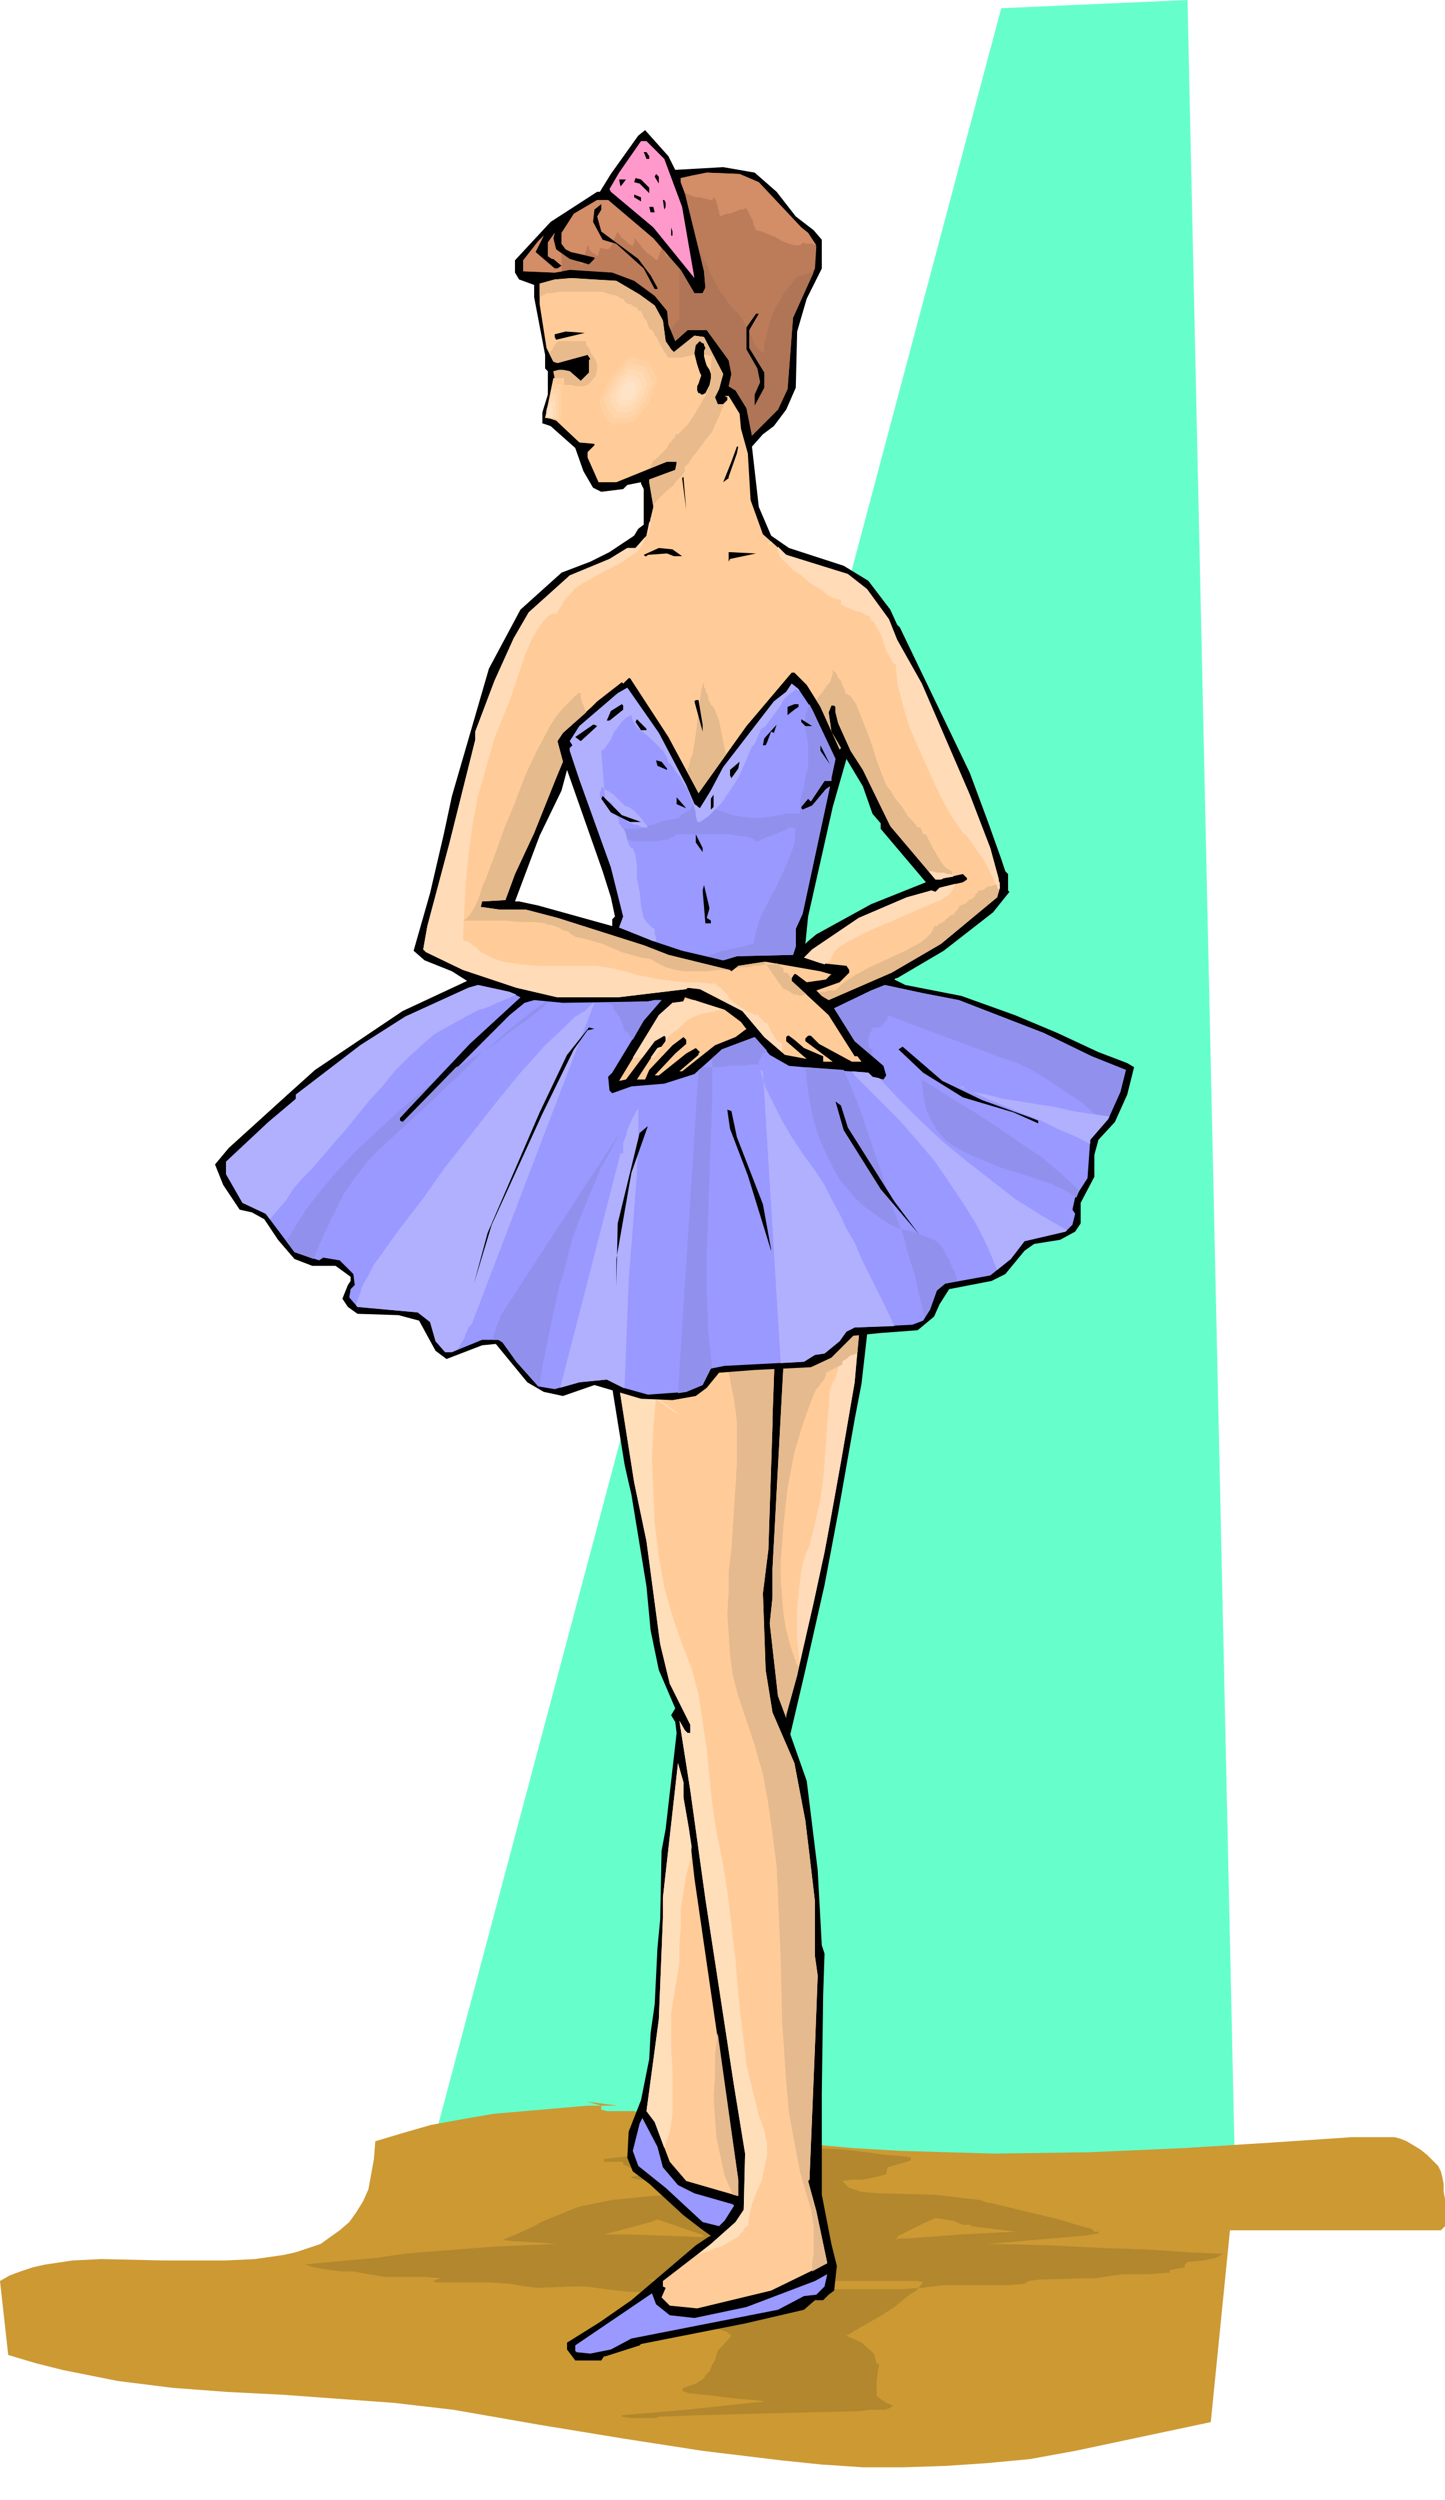 <svg xmlns="http://www.w3.org/2000/svg" fill-rule="evenodd" height="6.08in" preserveAspectRatio="none" stroke-linecap="round" viewBox="0 0 1055 1825" width="337.44"><style>.pen1{stroke:none}.brush4{fill:#000}.brush5{fill:#fc9}.brush7{fill:#e5ba8e}.brush8{fill:#ffdeba}.brush9{fill:#99f}.brush14{fill:#e8ba8c}.brush18{fill:#ffdbb8}.brush19{fill:#ffd1a2}.brush20{fill:#ffd6ab}.brush21{fill:#ffdab4}.brush22{fill:#ffdfbd}.brush23{fill:#ffe3c6}</style><path class="pen1" style="fill:#6fc" d="M867 0 731 6 317 1562l585 38L867 0z"/><path class="pen1" style="fill:#c93" d="m428 1534 23 3h-22l-23 2-23 2-23 2-23 4-22 4-21 6-20 6-1 13-2 11-2 11-4 9-5 8-5 7-7 6-7 5-7 5-9 3-9 3-9 2-21 3-21 1h-46l-45-1-21 1-20 3-9 2-9 3-8 3-7 4 6 54 20 6 20 5 20 4 20 4 40 5 40 3 40 2 41 3 41 3 43 5 63 11 61 10 58 9 58 7 29 3 30 2h29l31-1 30-2 32-3 33-6 33-7 66-14 14-140h154l3-3v-20l-1-5v-6l-1-5-1-4-2-4-4-4-4-4-5-4-5-3-5-3-5-2-4-1h-31l-59 4-64 4-68 3-70 1-35-1-34-1-34-2-33-3-32-4-31-5-29-6-28-7-3-1-4-1h-20l-4-1v-3l-11-3z"/><path class="pen1" d="m559 1569 35-1 22 1 16 2 15 2 13 1 5 1v2l-10 3-7 2-1 5-7 2-10 2h-8l-7 1 5 5 9 3 13 1 40 1 17 2 17 2 5 2h2l50 12 13 4 11 3 2 2h3v1h1l-12 2-36 3-34 3h-3 8l41 1 39 2 32 1 29 2 21 1h5l-5 3-9 2-12 1-2 2v2l-11 2v2h-3l-12 1h-19l-7 1-14 2h-9l-32 1-7 1-3 2-12 1h-47l-16 2-16 1h-67l-8 2h-8l-18 1h-22l-34-2-23 1h-15l-11-1-24-3h-9l-26 1-8-1-12-2-15-1h-38l-3-1 3-1 3-1-11-1h-30l-12-2-11-2h-8l-9-1-12-2-6-2 9-1 44-4 20-3 63-5 46-2h1l-11-1-20-1-8-1 12-5 11-5 5-3 27-11 24-5 29-3 21-1 14-1 18-1 4-1h3v-3l-1-1-10 1h-25l-7-2-6-2-19-1-6-1v-1l5-1v-2h-2v-2l-9-4v-2h-14v-2l26-3 34-2h2l9-2 20-3 4-1 18 2 5 2zm144 55h6v1l33 4-40 2-40 3h-6l-2 1 2-3 18-9 9-4 13 2 7 3zm-191 7 2 1-1 1-54-2h-18l19-5 15-4 5-2 26 9 6 2zm68 34h90l4 1-5 6-5 3-11 9-11 7-14 8-10 6 11 5 9 8 2 7 2 1-1 4-1 9v10l7 5 5 2-3 2-3 1h-11l-8 1-42 1-77 2h-1l-24 1h-2l-2 1h-19l-6-1v-1l24-2 23-2 47-5 10-1h1l-7-1-13-1-25-3-11-1-5-2 1-2 9-3 6-4 1-2 3-3 2-5 2-3 2-7 2-2 8-9-1-1-2-1h2l-12-4-6-4-3-4-11-9-3-1-1-2-16-12-3-1-1 1v-2l-4-1 59 1h48z" style="fill:#b2872d"/><path class="pen1 brush4" d="m540 960 31 2 59-1 4 5-5 44-5 26-12 68-10 53-14 62-11 47 12 34 8 65 3 55 2 6-1 30-1 72v74l7 36 4 16-2 18-4 3-4 4h-6l-8 7-43 10-76 15-1 1-25 8h-1l-2 3h-19l-6-8v-5l24-15 23-16 47-40 9-6 2-1-7-5-13-10-25-23-12-9-4-10 1-19 9-23 6-30 1-19 3-21 2-41 2-21 1-50 3-16 8-70-1-8-3-5 3-5-12-28-6-29-3-32-11-67-3-13-2-9-15-93-3-7-1 1v-9l-4-7 59 4 48 2z"/><path class="pen1 brush5" d="m499 1312 4 23 4 36 10 69 22 151v12l-38-11-12-14-11-29-6-8 9-67 3-74v-15l11-98 4 14v11zm38-349 41 3 50-1-4 44-10 58-9 50-3 16-8 37-12 53-8 29v2l-6-16-6-53 2-19v-21l9-167-3-3h-2l-2 5-2 55v5l-3 91-4 32 2 56 5 31 16 37 8 42 3 25 4 34v40l2 14-2 52-4 97-1 1 6 22 8 38-41 20-54 13-20-2-6-6 3-7-2-1v-4l35-27 18-16 6-9 1-41-8-49-21-137-11-79-8-51 4 7 2 2h2v-6l-15-30-7-29-10-75-9-43-18-114-3-9 47 2 48 2z"/><path class="pen1" style="fill:#ffdbba" d="m615 989-1 3-1 3-1 4-1 3-1 4-2 3-1 3-1 2-5 66-1 7-1 8-2 8-2 9-2 8-2 8-3 7-2 7-1 5-1 8-1 9-1 11v21l1 10 1 7 10-43 8-37 3-16 9-50 10-58 2-24-1 1h-2l-1 1h-3l-1 1h-3v1l-1 1 1-1z"/><path class="pen1 brush7" d="m524 998 3 1h1l2 1 1 1 1 1v1l1 2v2l3 15 2 16v31l-2 31-2 31-2 16v15l-1 16 1 15 1 15 2 15 4 15 5 15 7 21 6 21 4 22 3 22 3 23 1 22 1 23 1 23 1 45 3 45 2 22 4 22 4 21 6 21 2 6 1 6 1 7v20l-1 6v7l11-6-8-38-6-22 1-1 4-97 2-52-2-14v-40l-4-34-3-25-8-42-16-37-5-31-2-56 4-32 3-91v-5l2-55 2-5h2l3 3-9 167v21l-2 19 6 53 6 16v-2l8-29 1-6v-1h-1v-1l-1-1v-2l-1-1v-1l-3-9-3-11-2-12-1-12-1-13v-13l1-13 1-14 3-27 5-26 7-23 7-19 1-2 1-2 2-2 1-2 2-2 1-2 1-2v-2l12-6v-2l1-1 2-1 1-1 1-1 2-1h1l2-1 1-1 2-22-50 1-33-2-2 2-2 2-2 2-1 2-2 3-2 2-1 3-2 3h-1l-1 1-1 2v3l-1 3-1 3v2l-1 1h-1z"/><path class="pen1 brush8" d="m497 1033-18-13-2 22-1 22 1 24 1 24 3 24 4 23 6 21 7 20 7 18 5 19 3 20 3 20 2 20 2 20 3 20 4 19 4 24 3 25 3 26 2 25 3 26 3 25 3 13 3 12 3 12 4 11 1 5 1 4v9l-2 10-2 9-4 9-3 8-2 9-1 7h-1l-1 1-1 1v1l-1 1-1 1-1 1v1l-3 2-4 2-3 2-4 2-4 1-4 2-4 1-5 2 10-8 18-16 6-9 1-41-8-49-21-137-11-79-8-51 4 7 2 2h2v-6l-15-30-7-29-10-75-9-43-13-83 7 5 7 6 7 5 6 5 6 4 5 4 5 3 4 2z"/><path class="pen1 brush9" d="m484 1582 11 13 12 6 28 8 1 1-7 11-4 4-12-3-27-25-20-16-4-11 5-20 2-4 11 21 4 15zm112 93-9 1-19 10-107 21-15 8-15 3-10-1-1-1v-4l56-38 3 8 10 8 18 2 38-8 50-19 9-5-2 9-6 6z"/><path class="pen1 brush4" d="m493 124 35-2 23 4 16 14 14 18 13 10 6 7v21l-11 22-7 24-1 41-7 16-9 12-8 6-8 9 5 44 9 21 13 9 40 13 18 11 16 21 5 11 2 2 51 106 13 35 10 28 3 9 2 2v12l1 1-12 15-36 28-34 20h-1l-1 1 8 4 41 8 39 14 31 13 30 14 21 8 5 3-5 20-9 20-12 13-3 11v16l-10 19v15l-4 6-11 6-19 3-7 5-14 17-10 5-31 6-7 11-4 9-12 10-27 2-20 2-16 16-15 7-41 2-26 2-9 11-8 6-17 3-23-1-34-10-23 8-14-3-12-7-23-28-10 1-26 10-8-6-12-22-15-4-30-1-7-5-4-6 4-10 2-3v-3l-11-8h-17l-13-5-12-14-10-15-9-5-9-2-12-18-6-15 10-12 43-39 20-18 64-43 45-21 2-1-11-7-20-8-8-7 12-42 10-43 6-28 27-93 23-43 30-27 21-8 14-7 18-12 3-5 4-3v-26l-2-4v-1l-10 2-3 3-16 2-6-3-7-12-6-17-18-16-6-2v-8l4-13v-17l-2-2v-10l-8-42v-9l-11-4-3-5v-9l26-28 34-22h2l8-13 20-28 5-4 17 19 5 10zm144 470 6 7v4l33 39-40 16-40 22-6 5-2 2 2-20 18-80 10-35 12 20 7 20zm-191 61 3 14-2 2v5l-54-15-14-3h-3l18-48 16-33 4-15 26 74 6 19z"/><path class="pen1" style="fill:#f9c" d="m485 116 13 35 9 52-30-37-31-26-1-2 7-12 16-23h4l13 13z"/><path class="pen1 brush4" d="M474 114v2h-2l-2-5h2l2 3z"/><path class="pen1" style="fill:#bc7c59" d="m554 133 31 33 5 4 6 10-1 16-16 36-4 52-7 15-19 19-4-20-8-13-5-3 2-9-2-10-16-22h-14l-9 8-5-12-1-10-9-11-15-11-16-6-31-2-11 2-23-1v-8l11-14 4-4-6 12 14 12h2l3-2-6-5h-1l-3-2v-10l5-7-1 4 2 8 10 7 14 4 3-3 1-1v-1l-17-4-4-2-3-4v-8l9-14 17-10h8l33 28 20 23 10 17h6l2-4-1-12-14-57-3-8v-3l9-2 10-2 24 1 14 6z"/><path class="pen1" style="fill:#af7556" d="M490 241v-1h1v-2h1v-1l1-1 1-1 1-1h1v-37h1l10 17h6l2-4-1-12-4-17 1 3 2 3 1 3 2 3 1 2 1 3 1 2 1 2 2 4 2 4 2 3 3 4 2 3 3 4 3 3 3 3 2 3 2 4 2 4 2 4 2 4 2 4 3 3 3 2v-8l2-7 2-8 3-8 4-7 4-7 5-6 4-5h1l1-1h3l1-1h2l2-1h2l-15 33-4 52-7 15-19 19-4-20-8-13-5-3 2-9-2-10-16-22h-14l-9 8-3-8z"/><path class="pen1" d="M411 198h-1v-4l-3 2h-2l-14-12 6-12-4 4-11 14v8l23 1 6-1zm-1-4v-9l-4-3-2-8 1-4-5 7v10l3 2h1l6 5zm12-3h1v1h1v1h1l1-1-4-1zm5-5 2-7 1 1v2l1 1 1 1 1 1h1l1 1 1 1 1-1v-2l1-1v-2l6 1 1-1 1-1 1-2 1-1v-2l1-2 1-2 1-2 1 2 1 1 1 2 2 1 1 1 2 2 2 1 1 1v-2h1v-3l1-1 1 2 2 2 2 3 2 2 2 2 3 2 2 2 2 1 3-9-6-7-33-28h-8l-17 10-9 14v8l3 4 4 2 10 2zm58-3v1l1 1v1l1 1h1l-3-4zm15-42 3 1 2 1 3 1h3l3 1h2l2 1h2v-1h1v-1l1 1 1 2v1l1 2v2l1 2v2l1 2 2-1 3-1h2l2-1 3-1 2-1h2l3-1 1 2 1 2 1 2 1 2 1 2v2l1 2 1 2 4 1 5 2 5 2 5 3 5 2 4 1h4l3-2 1 1h5l2 1h1l-6-9-5-4-31-33-14-6-24-1-10 2-9 2v3l3 8z" style="fill:#d38d67"/><path class="pen1 brush4" d="m481 134-3-5 1-2 2 2v5zm-7 3v4l-7-7-4-1 1-3 4 1 6 6zm-20-2-1 1-1-5h5l-3 4zm14 12-5-3v-2l5 2v3zm18 1v3l-1 2-1-7h1l1 2zm-50 10 3 11 27 20 9 12 5 9v1h-2l-8-15-20-18-10-3-7-13 1-9 5-4v4l-3 5zm42-3h-3l-1-4h3l1 4zm13 17h-1v-6l1 3v3z"/><path class="pen1 brush5" d="m467 215 11 8 6 11 2 15 4 6 2 2 15-12 7 1 14 27-3 11-3 6 2 5h4l3-3v-2l-2-1h3l8 13 1 11 5 18 2 34 9 25 17 15 45 14 14 11 16 22 6 15 18 32 35 81 15 39 6 22 1 7-2 7-41 34-36 21-46 20-5-3-4-4 17-6 7-7v-2l-2-3-19-2-12-4 6-6 34-23 35-15 18-5 3 1 3-3 17-4 3-2v-1l-3-3-14 3-2 1h-4l-33-39-20-41-9-14-9-20-2-8v-4l-1-1h-2l-2 5 2 14 7 12-1 1-14-31-10-16-9-9h-2l-33 39-35 49-22-41-28-43h-1l-4 4-1-1-18 14-4 4-21 19-4 6 4 15-5 12-16 40-14 30-7 19-17 1-1 4 14 2h19l23 6 63 20 18 7 45 11 1 1 5-4 20-3 40 7 7 2h1l-4 4-14 2-8-6h-1l-2 3v2l27 25 19 30h2l3 4h-7l-24-13-6-6h-2l-2 2v2l20 15h-7v-4l-14-6-7-6-4-3h-1l-1 1v3l15 13-16-3-15-13-16-19-31-16-9-1-1 1-50 6h-44l-30-7-39-13-27-13-2-2 3-17 16-60 19-76v-6l14-37 14-31 11-19 30-27 29-12 13-8h6l8-9 5-21-3-18v-2l19-7 1-5v-1h-7l-37 15h-13l-8-18v-4l5-5v-1l-11-1-17-16-6-2 5-29-1-5 4-1h3l5 1 8 7 6-6v-9l1-1-2-3-22 6-3-1-5-10-5-32v-15l11-3 12-1 33 2 17 10z"/><path class="pen1 brush14" d="m404 282 5-2 4 1h4l4 1h4l4-1 3-3 3-4 1-5v-3l-1-3-2-3-2-3-1-3-2-2v-3h-21v1h-1v1h-1v1l-1 1v1l-1 1v1h-1v1l-1 1 3 6 3 1 22-6 2 3-1 1v9l-6 6-8-7-5-1h-3l-4 1 1 5-1 6z"/><path class="pen1 brush14" d="m477 369 2-3 4-4 4-4 4-3 3-4 4-4 2-3v-4h1l1-1 1-1 1-2 1-1v-1l1-1 1-1 3-4 3-4 3-4 4-5 2-5 3-6 2-5 2-5-1 1h-4l-2-5 3-6 3-11-14-27-7-1-15 12-2-2-4-6-2-15-6-11-11-8-17-10-33-2-12 1-11 3v11-1h1v-1h1l1-1h1l1-1h4l5-1h32l6 2 5 1 1 1 1 1h2l1 2 1 1 2 1h2v1h1l1 1h1l1 1 1 1v1h2l1 2 1 3 2 2 1 3 1 3 2 1 1 1v1l1 1v1l1 1 1 1v1l1 1v1l1 1v1l1 1 1 2 1 2 1 1 1 2 1 1h10l4-1 4-1 5-1 4 1 5 1-1 6v10l-1 4-1 4-2 5-3 5-3 5-1 2-2 3-2 3-2 3-3 3-2 2-2 2h-2v2l-1 1-1 1-1 1v1h-1l-1 2-1 2-2 2-2 2-2 2-2 2-2 1-1 2v1h-1v2h-1v1h-1l14-5h7v1l-1 5-19 7v2l3 17z"/><path class="pen1" d="m530 551-1-5-1-5-1-5-1-5-1-5-2-5-1-3-2-3h-1v-1l-1-2-1-2v-2l-1-2-1-2v-2h-1v-4l-1 2-1 4-1 7-1 8-1 9-1 8-1 7-1 5v2l-1 2-1 2v2l-1 2v2l-1 1v2l8 16 20-28zm38 152-3 1h-7l-4 1h-4l-4 1h-5l-4 1 2-2 19-3 14 20h1l2 1 2 1 1 1 2 1h2l2 1 3-1h2l-11-10v-2h-1v-1l-1-1v-1h-1v-1h-2l-1-1v-2l-1-1h-1v-1l-1-1h-1l-1-1h1zm-36 5h-8l-8 1h-16l-7-1-7-2-6-3-5-3-7-1-7-2-7-2-7-3-7-3-7-2-7-2-6-1-1-1-2-1-2-2-4-1-3-2-3-1-3-1h-2l-2-1-8-1h-10l-11-1h-32l3-1 3-3 3-5 3-6 2-6 2-6 2-4 1-3 6-16 6-17 8-19 7-19 9-19 9-17 5-8 5-6 6-6 5-5h2v4l1 2v1l1 2 1 3 1 2-17 15-4 6 4 15-5 12-16 40-14 30-7 19-17 1-1 4 14 2h19l23 6 63 20 18 7 44 11zm66 17 1-1h4l1-1h6l5-5 9-6 11-6 13-6 13-6 11-6 4-3 3-3 2-3 1-3h2l1-1 1-1h1l1-1h1l1-1v-1h1l1-1 1-1 1-1h1l2-1v-1l1-1 1-1 1-1v-1l1-1h1l1-1h2v-1h1v-1h1v-1l3-1 2-2v-1l1-1h1v-2h3l2-1 1-1 2-1h2l2-1h2l1-1v-1h1v4l-2 7-41 34-36 21-46 20-5-3-2-2zm-2-214 2-3 2-2 2-3 2-3 2-2 1-3 1-3v-3l1 1 2 2 1 3 2 2 1 3 1 2 1 2v2l4 2 4 6 4 10 4 10 4 11 3 10 3 8 2 5 2 5 3 4 3 5 4 5 3 4 3 5 4 4 3 4h2l2 5h2l1 2 2 4 2 4 3 5 3 5 3 4 3 2 2 1v3h1v1l-7 1-2 1h-4l-33-39-20-41-9-14-9-20-2-8v-4l-1-1h-2l-2 5 2 14 7 12-1 1-14-31-3-5z" style="fill:#e5ba8c"/><path class="pen1 brush4" d="M547 241v13l11 18v11l-7 13v-8l4-9-2-10-8-14v-16l7-10h2l-7 12zm-141 7-1-2v-2l8-2 14 1-21 5zm132 83-6 17v1l-4 3 6-15 4-11h1l-1 5zm-40 18 1-1 2 24-3-23z"/><path class="pen1 brush9" d="m380 728-37 34-51 54v2l2 1 78-78 11-9 7-2 21 2 62-1 5-1h5l-13 15-23 38-3 3 1 10 2 2 14-5 24-2 22-7 20-18 24-9 11 13 14 8 44 4 14 1 3 3 8 2 2-3-2-7-21-18-15-24 27-13 10-4 28 6 26 5 62 24 35 17 25 10-4 16-9 20-13 15-2 28-9 14-2 9 2 3-2 8-5 5-30 7-10 13-15 12-33 6-6 5-5 14-5 8-8 3-42 2-6 3-5 7-11 9-7 1-8 5-58 3-10 2-6 12-12 5-28 2-18-5-12-6-20 2-18 5-12-2-16-18-10-14-3-2h-12l-22 9h-5l-7-8-4-14-9-7-44-4-6-7 1-6 3-3-1-8-10-10-12-2-3 2-18-6-21-28-17-8-12-21v-9l31-29 19-16 1-1v-3l47-36 33-21 46-21 7-2 23 5 8 4zm213-210 17 36-3 14v2h-5l-10 15-2-2-5 6v1l1 1 7-3 10-12 3-2-20 93-5 11v13l-2 6-41 1-10 3-30-7-21-7-25-10 3-8-9-36-23-64-7-21v-2l2-2-2-3 7-11 28-24 7-4 23 33 20 38 6 14 4 3 8-13 9-17 37-48 9-7 4-6 5 4 10 15z"/><path class="pen1" d="M455 605h11l6-2 5-1 5-2 4-1 5-1 5-1v-1l1-1 2-1 2-1 1-1 2-1 1-2 1-1h3v1l2 1 1-1 6 1 5 1 6 2 6 2 6 1 7 1h7l7-1h2l3-1h3l3-1h11v-7l1-6 2-7 1-7 2-7v-15l-1-8-1-3v-12l1-2 1-3 1-3 2 4 17 36-3 14v2h-5l-10 15-2-2-5 6v1l1 1 7-3 10-12 3-2-20 93-5 11v13l-2 6-41 1-10 3-12-3 6-2 5-2 6-1 5-1 4-1 4-1 3-1h1l2-9 3-10 5-10 6-11 5-11 5-11 4-11 1-11h-1l-1-1h-4v1l-2 1-2 1-3 1-2 1-3 1-3 1-2 1-3 1v1h-4v-1l-5-2-7-1-8-1h-38v1l-1 1h-2l-1 1h-1v1h-4l-4 1h-18l-3-1-3-1v-3h-1v-4zM209 906l1-2 1-1 1-2 1-1v-1l1-1 1-1v-1l9-14 11-14 12-14 13-14 14-13 15-14 14-12 14-12-25 27v2l2 1 39-40 5-2 7-5 9-5 10-7 10-8 10-7 9-7 8-7h-2l-9 6-10 8-10 8-10 9-10 8-9 9-8 8-8 7-11 11-11 10-12 11-12 11-11 11-9 12-9 13-6 13-2 3-1 3-2 4-2 4-2 5-2 4-2 5-2 5-14-5-6-8zm151 72v-2l1-3 1-2v-2l1-2 1-2 1-2v-2l88-135-5 10-5 9-5 9-4 10-4 9-4 10-4 10-4 11-3 11-3 12-4 13-3 14-3 14-3 15-3 14-2 15h-1l-16-18-10-14-3-2h-4zm135 39 15-236 3-2h13l6-1h12l4-1h6v-3l1-1 1-2v-1l1-1 2-1 1-1-9-10-24 9-7 7v28l-1 28-1 29-1 28-1 29v28l1 28 3 28h-1l-6 12-12 5-6 1zm180-55-2-10-3-11-2-10-3-9-3-10-2-9-3-8-3-8-4-9-3-11-4-13-5-14-5-15-5-15-6-15-6-14-28-2 2 18 3 17 5 17 7 15 4 8 4 7 5 6 6 7 6 6 7 5 7 5 8 5 5 2 4 1 6 1 5 2 5 2 5 2 4 3 3 4 1 2 1 3 2 2 1 3 1 3 2 3 1 4 1 3-9 2-6 5-5 14-4 6zm113-93-13-12-14-12-15-10-16-11-15-10-15-9-14-9-13-8 1 11 2 10 4 9 4 7 6 7 7 5 7 4 9 4 17 7 19 6 9 3 9 3 9 4 8 5h1v1h1l2-5zm19-51-9-6-8-7-9-6-9-6-9-6-10-6-10-5-12-4-83-31v3l-1 1-1 1-1 1v2h-2l-1 1h-5v1l-1 2-1 2-1 3v5l1 2 2 1v5l-13-11-15-24 27-13 10-4 28 6 26 5 62 24 35 17 25 10-4 16-9 20-2 1zm-345-59-1-1-1-2-1-1v-1h-1l-1-1h-1v-1l-1-2v-2l-1-1v-1l-1-1v-2l-1-1-1-1-1-2-2-2v-2l-1-1v-1h-3l-1-1h-1l31-1 5-1h5l-13 15-8 14z" style="fill:#9191ed"/><path class="pen1" d="m581 503-1 1-1 1-2 1-1 1-1 1-1 1-1 1-1 1-1 2-1 2-3 4-3 4-3 4-2 3-3 2-1 1v1l-1 2-1 2-1 3-1 2-2 2-1 2-2 5-3 7-4 9-6 9-6 9-7 7-3 3-3 2-3 2h-2v-1l-1-3v-3l-1-3-1-4-1-2-1-3-1-2-1-3-3-4-2-4-3-4-2-3-2-3-2-1-1-4-3-5-4-4-5-5-5-4-5-4-3-5-1-4-4 2-3 3-3 4-3 4-2 5-3 4-2 3-2 1 3 39 1 1h1l1 1v1l1 1 1 1 1 1h2v1h1v1h1l1 1 1 1h1l2 1h1v2l2 1h1l2 1h2l2 1 2 1h4l-1-2-2-2-2-3-3-3-3-3-3-2-3-1-1-1-1-1-2-2-2-2-2-2-3-2-2-1-3-2-1-1v3l-1 1v4h1l1 1h1l1 1 1 1h2l1 1h1v1l1 2v2l1 2 1 2 1 2 1 2v2l1 1 1 2 2 2 1 3 1 4 1 3 1 2 1 1h1l2 5 1 8v9l2 10 1 10 2 9 2 3 2 2 2 2 2 1v4l1 2v3h-2l-25-10 3-8-9-36-23-64-7-21v-2l2-2-2-3 7-11 28-24 7-4 23 33 20 38 6 14 4 3 8-13 9-17 37-48 9-7 4-6 5 4 1 2-1-1h-1v-1h-1zM377 726l-4 2-5 2-5 2-4 2-5 2-4 1-4 2-4 2-25 14-8 7-10 9-10 10-9 11-10 11-9 11-8 10-8 9-6 7-6 7-6 7-7 7-6 7-5 8-6 7-6 7-3-4-17-8-12-21v-9l31-29 19-16 1-1v-3l47-36 33-21 46-21 7-2 23 5 5 2zM260 953l1-4 2-5 1-4 2-4 3-5 2-4 2-4 3-4 15-21 17-22 17-24 19-24 18-23 18-22 18-20 18-17 2-2 2-2 2-1 3-2 2-1 2-2 2-2 2-2h1l-89 233-1 2-2 2-1 3-1 2-1 3-2 3-1 2-2 3-4 2h-5l-7-8-4-14-9-7-44-4-1-1zm149 60 44-171h2v-8l2-5 1-4 2-5 2-4 2-4 2-3v24l-1 25-2 25-2 26-2 26-1 26-1 26-1 26h-1l-12-6-20 2-14 4zm161-18-13-213-2-1 4 13 6 12 6 12 7 12 8 12 8 11 8 12 6 12 5 9 5 11 6 10 5 12 6 12 6 12 6 12 6 13-29 1-6 3-5 7-11 9-7 1-8 5-17 1zm158-68-7-17-8-16-10-16-10-15-11-16-12-14-13-15-14-14-2-2-3-3-2-2-3-3-3-3-3-3-3-3-2-3 12 1 3 3 5 1 14 15 16 16 16 15 17 14 18 14 18 14 19 12 19 11-1 1-30 7-10 13-10 8zm68-92-12-6-12-5-12-6-13-5-12-5-12-5-11-5-12-5h3l1 1 1 1h1l1 1h1l1 1 12 2 11 3 13 2 12 2 13 2 13 3 13 2 14 2-1 2-13 15v3z" style="fill:#b0b0ff"/><path class="pen1 brush5" d="m541 746 3 4 1 1-8 6-15 6-24 19h-2l14-12v-1l1-1-3-3-7 4-20 16h-3l15-16 8-7v-3l-2-2-8 6-17 18-3 7h-6l15-23 3-1 3-4v-3l-1-1-7 4-21 28-5 1 29-48 10-9 8-1 1-3 29 9 12 9z"/><path class="pen1 brush4" d="m429 752-10 14-23 47-37 81-13 43 10-37 38-88 20-42 16-20 4 1-5 1zm288 51 36 13 5 2v2l-18-8-37-11-29-18-18-17 3-2 29 25 29 14zm-98 20 34 54 18 24-28-33-27-43-6-21 4 3 5 16zm-81 7 19 49 6 33v1l-17-55-13-34-2-14 3 1 4 19zm-88 89v20l1-46 16-66 6-5-12 34-11 63zm48-513h-6l-5-2-14 1-1 1h-1l-1-1 11-5 10 1 7 5zm35 2-1 2v-7l20 1-19 4zm-20 121v5l-6-22 1-1h2l3 18zm-58-11-10 8h-2l3-7 8-5 1 1v3zm128-2-3 2-5 4v-6l5-2h3v2zm-111 17h-4l-4-6 1-2 7 7v1zm116-3-3-3v-2l8 5h-5zm-152 0-12 11-4-3 13-9h1l2 1zm127 4-3 8-1 2h-2l1-5 9-10-2 6-2-1zm36 14v-4l7 14-7-10zm-112 13v1l-7-3-1-4 4 1 4 5zm47 7-1-2v-4l7-6-1 5-5 7zm-15 23v-8l2-3v9l-2 2zm-51 9h5-13l-14-7-7-10 1-2 14 14 14 5zm26-13v-5l7 8-7-3zm19 35-5-7v-6l5 10v3zm3 48 3 2v2h-4l-2-24 1-4 4 17-2 7z"/><path class="pen1 brush8" d="m505 1348-1 10-3 11-2 12-2 13v13l-1 13v13l-2 12-2 12-2 12v28l1 15v31l-1 7-1 6-2 6-2 6-7-19-6-8 9-67 3-74v-15l11-98 4 14v11l4 23 2 13z"/><path class="pen1 brush7" d="m524 1484-2 16v16l-1 15 1 15 1 14 3 14 3 14 6 14 4 1v-12l-15-107z"/><path class="pen1 brush18" d="M475 378v6l-1 2v3h-1v1h-1v1l2-10h1v-2l1-1h-1zm-4 14-1 3-2 4-2 3-4 3-9 6-10 5-9 5-9 5-3 2-3 2-1 2-1 1-1 1-1 1-2 2-2 3-1 2-2 3-1 2v1h-4l-3 2-3 3-3 4-6 10-5 12-4 12-4 12-3 9-3 7-8 20-6 21-6 21-4 21-3 22-2 21-1 20-1 20 1 2h2l2 1 2 2 2 1 2 2 2 2 2 1 2 1 6 3 6 2 7 1 6 1 14 1h41l13 2 12 3 6 2 7 1 9 2 9 1 10 1h9l7 1h6v1l1 1 2 1 2 2 1 1 2 2 1 1v2l2 1 2 2 3 2 3 2 3 2 3 1 3 2h3v1l1 1 1 1 1 1 1 1 1 1h2v2l1 2 1 2 2 3 1 2 2 2 2 1 1 1v6l-13-11-16-19-31-16-9-1-1 1-50 6h-44l-30-7-39-13-27-13-2-2 3-17 16-60 19-76v-6l14-37 14-31 11-19 30-27 29-12 13-8h6l7-8zm227 247h-2l-2-1h-2l-3-1h-5l-3-1h-3l5 6h4l2-1 9-2zm-96 65 1-1h1l1-1h1l1-3 2-4 4-4 5-3 13-7 14-6 16-7 14-6 12-5 7-5v-1h1v-1l1-1v-1l1-1v-1l1-1-12 3-3 3-3-1-18 5-35 15-34 23-6 6 12 4 3 1zm-34-305v4l1 1v2l1 1 1 1v1h1l2 2 5 5 6 4 7 6 7 4 6 5 5 2 4 1v3l3 2 3 1 5 2 4 1 3 2 3 1 1 3 2 1 2 4 3 5 2 6 2 6 3 5 2 4 2 1 1 13 4 16 5 17 8 18 8 18 8 17 8 14 8 11h1l12 17 1 1 1 2 1 2 1 2 1 2 1 2 1 2 1 1v1l1 2v1l1 1 1 1v2l1 1v1l1-2-1-7-6-22-15-39-35-81-18-32-6-15-16-22-14-11-45-14-6-6zm-7-1 3-2-2-1v1l-1 1v1z"/><path class="pen1 brush18" d="M528 737h-2l-4 1-5 1-5 1-5 2-4 2-3 2-2 3h-1l-1 1-2 2-2 1-2 2-1 1-1 1-1 1v2l-1 1-1 1-2 2-1 2-2 2-1 2-1 1v1h-3l5-7 3-1 3-4v-3l-1-1-7 4-9 12h-7l19-31 10-9 8-1v-1h8l21 7z"/><path class="pen1 brush5" d="m445 272-5 8-6 13 2 11 8 10 19-2 12-14 9-21-8-17-17-4-14 16z"/><path class="pen1 brush19" d="M447 274v1l-1 1v1l-1 1h-1v1l-1 1v1l-1 1v2l-1 1-1 2v1l-1 1-1 2v5l1 1v2l1 1v1l1 2v1l1 1 1 1 1 1 1 1 1 1 1 1h2l2-1h7l2-1h2l2-1 1-2 1-1 2-2 1-2 1-1 1-2 2-1 1-3 1-2v-2l1-2 1-2 1-3 1-2 1-2-1-2v-2l-1-1-1-2-1-2-1-2v-1l-1-2-2-1h-4l-2-1h-1l-2-1h-4l-1 1-2 2-1 2-2 1-1 2-2 2-1 2-2 1z"/><path class="pen1 brush20" d="M449 276v1l-1 1-1 1v1l-1 1v1l-1 1v1l-1 1v1l-1 1v2l-1 1-1 1 1 1v3l1 1v3h1l1 1v1l1 1 1 1v1l1 1h10l2-1h2l1-1 1-1 1-2 1-1 1-1 1-2 1-1 1-1 1-2 1-2 1-2v-1l1-2 1-2 1-2v-3l-1-2-1-1v-2l-1-1-1-2v-1l-1-1-1-1h-3l-2-1h-3l-1-1h-2l-1 1-1 2-2 1-1 2-1 1-1 1-2 2-1 1z"/><path class="pen1 brush21" d="M451 278v1l-1 1v1h-1v2h-1v1l-1 1v1l-1 1v2l-1 1 1 1v4l1 1 1 1v1h1v1l1 1 1 1h6l2-1h2l1-1 1-1 1-1v-1l1-1 1-1 1-1 1-1v-1l1-2 1-1v-2l1-1v-2l1-1 1-2-1-1v-1l-1-1v-1l-1-1v-1l-1-2v-1h-4l-1-1h-4l-1-1-1 1-1 2-1 1-1 1-1 1-1 1-1 1-1 1z"/><path class="pen1 brush22" d="M453 280v1l-1 1v1h-1v2h-1v2l-1 1v3h1v2l1 1 1 1v1h1v1h3l1-1h3l1-1h1v-1l1-1 1-1 1-1v-1l1-1v-1l1-1v-1l1-1v-2l1-1-1-1v-2l-1-1v-1l-1-1v-1h-3l-1-1h-4v1l-1 1-1 1-1 1-1 1-1 1z"/><path class="pen1 brush23" d="m455 282-1 2-1 3v3l2 2h5l3-4 2-5-2-4-4-1-4 4z"/><path class="pen1 brush5" d="M412 276h-8l-6 29 13 2 1-31z"/><path class="pen1 brush19" d="M410 280h-6l-1 3-1 3v3l-1 3-1 4-1 3v3l-1 3h4l2 1h5l1-3v-23z"/><path class="pen1 brush20" d="M408 284h-5l-1 3v2l-1 3v2l-1 3-1 3v2l-1 3h6l1 1h3v-22z"/><path class="pen1 brush21" d="M406 288h-4v2l-1 2v2l-1 2v4l-1 2v2l1 1h6v-17z"/><path class="pen1 brush22" d="M405 293h-3l-1 1v3l-1 1v3l-1 2v1h2l1 1h2v-8l1-1v-3z"/><path class="pen1 brush23" d="M403 297h-2l-2 7h4v-7z"/><path class="pen1 brush4" d="m514 256 1-2-1-2v-1l-2-1-1-1-1 1-1 1-1 1-1 6 1 4 1 4 1 3 1 3 1 2-1 3-1 3-1 2v3l1 2h1l1 1h1l2-1 3-6 1-5v-3l-1-3-2-3-1-3-1-4v-4z"/></svg>
